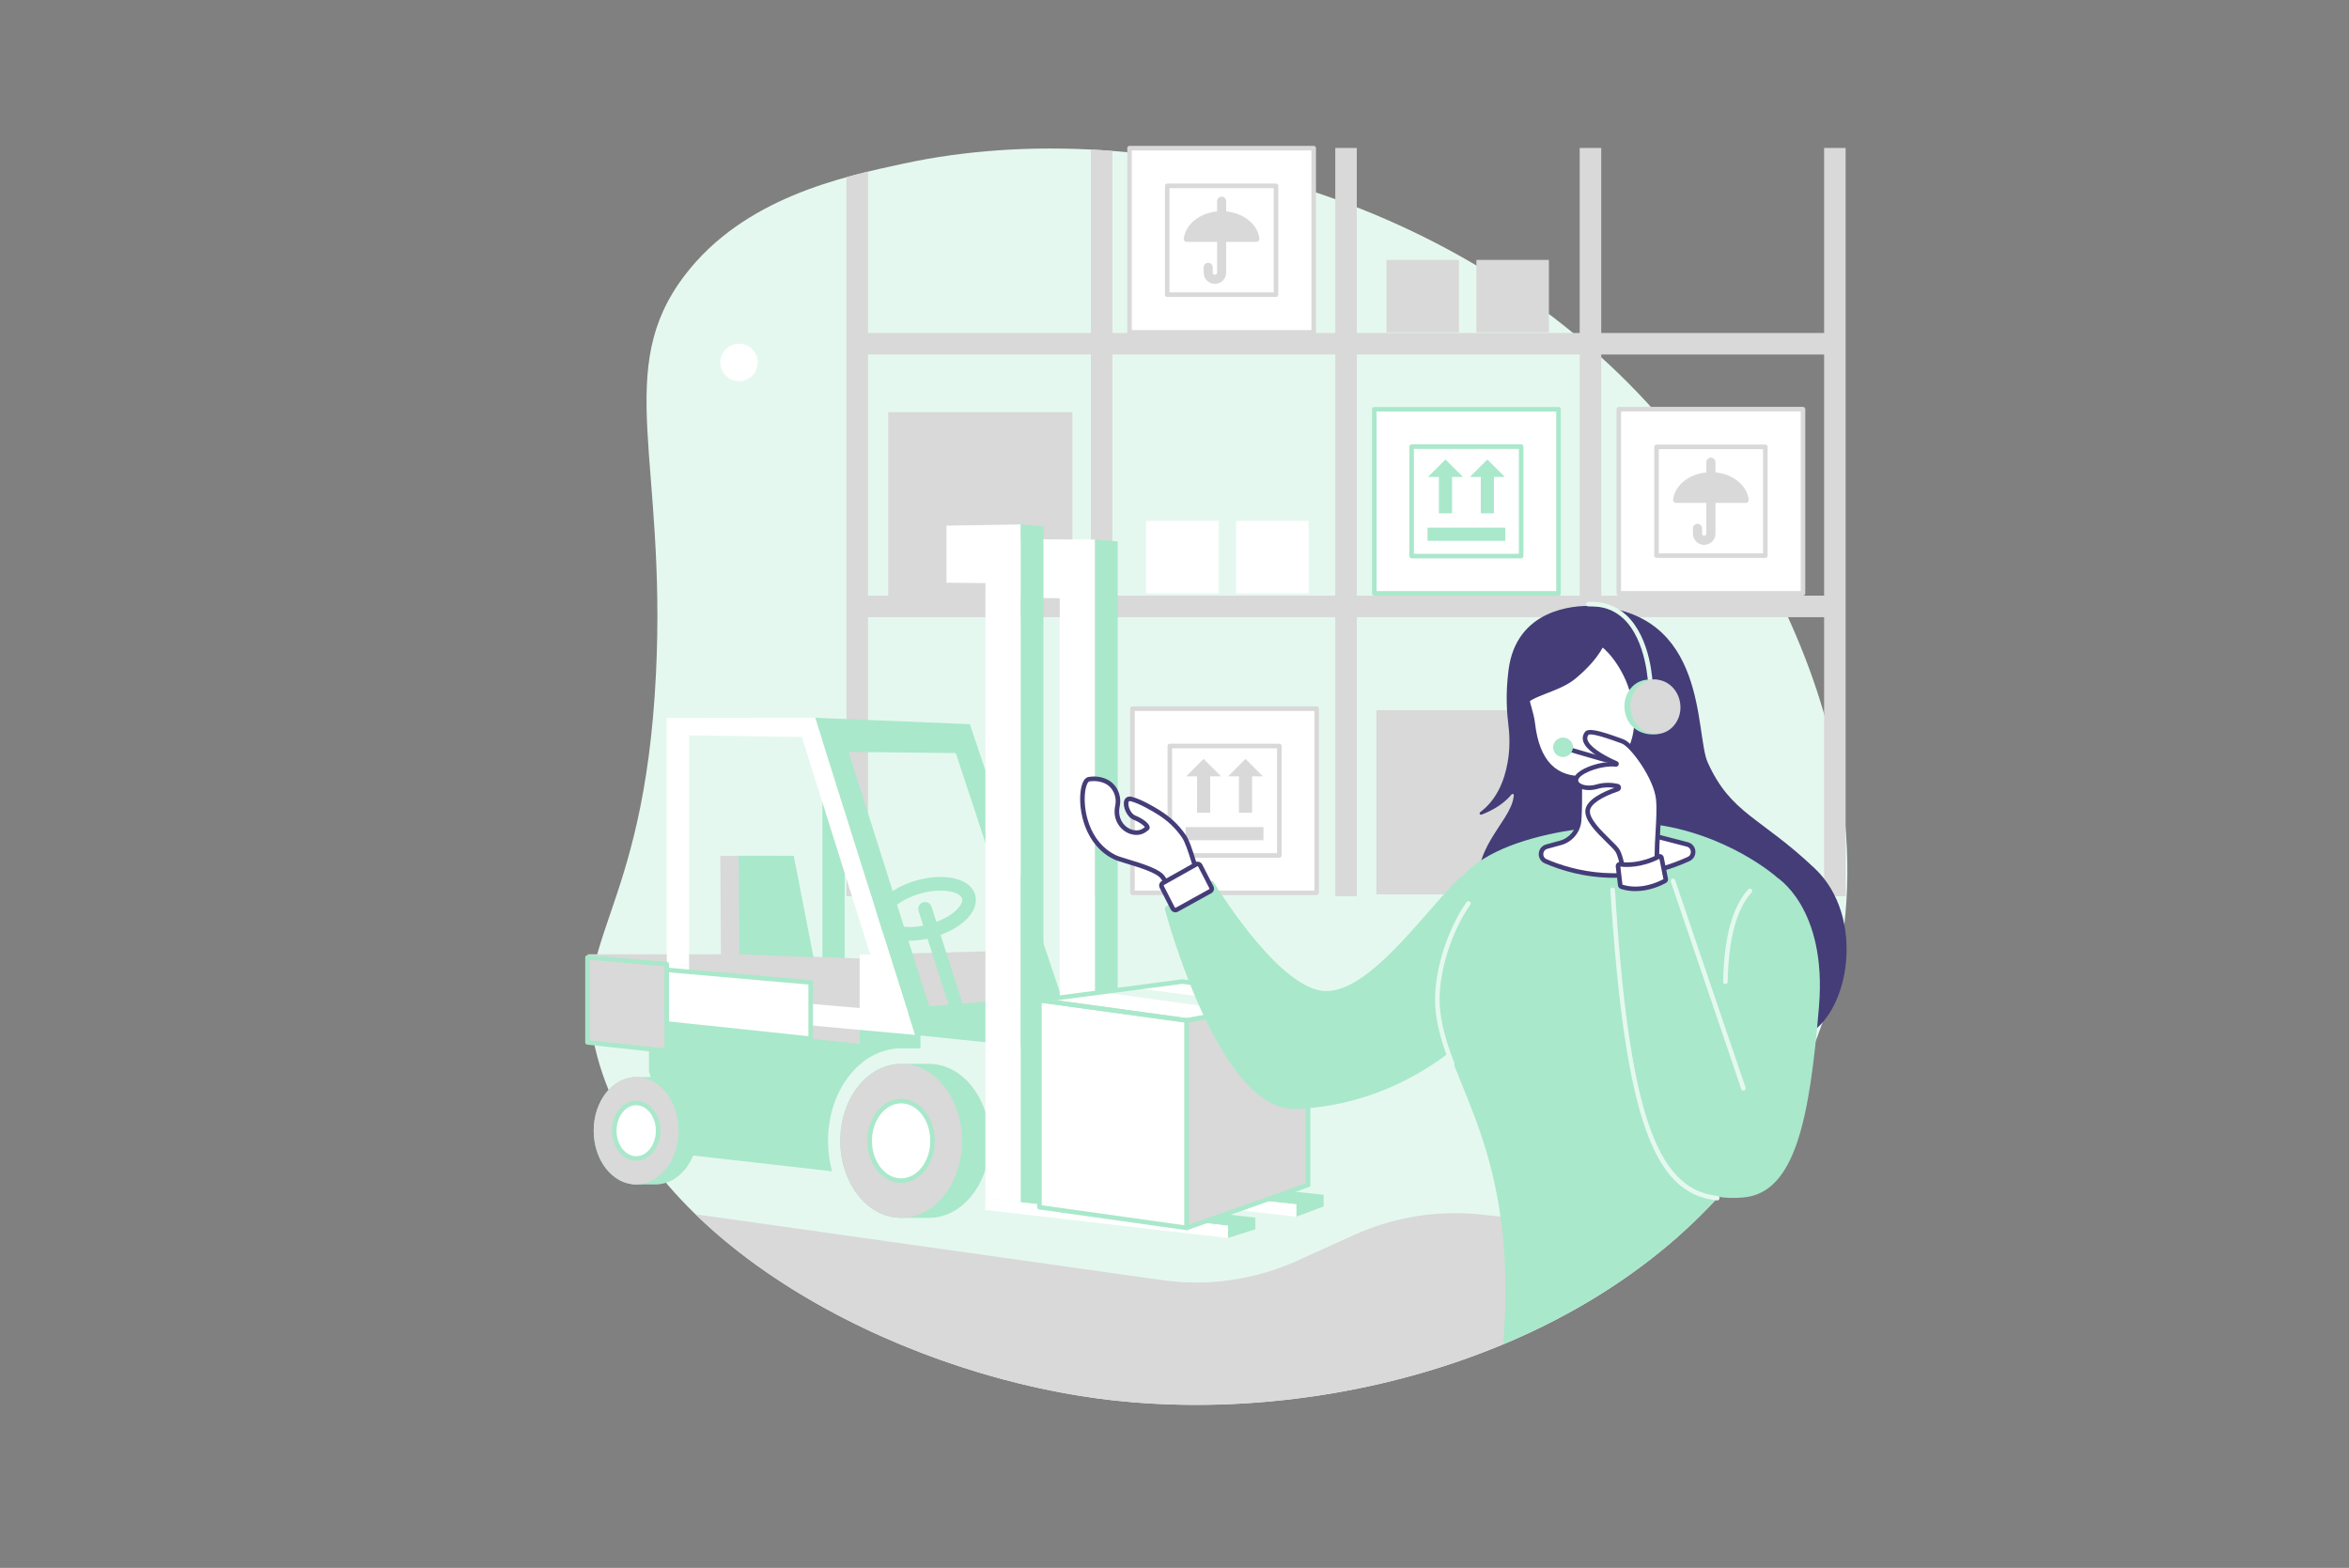 <svg xmlns="http://www.w3.org/2000/svg" xmlns:xlink="http://www.w3.org/1999/xlink" width="749" zoomAndPan="magnify" viewBox="0 0 561.75 375" height="500" preserveAspectRatio="xMidYMid meet" version="1.0"><rect x="0" y="0" width="561.75" height="375" fill="#808080" stroke="none"/><defs><clipPath id="e1f1afea65"><path d="M 282.078 205.84 L 356.453 205.84 L 356.453 253.988 L 282.078 253.988 Z M 282.078 205.84 " clip-rule="nonzero"/></clipPath><clipPath id="50c9edae49"><path d="M 205.027 180 L 229 180 L 229 199 L 205.027 199 Z M 205.027 180 " clip-rule="nonzero"/></clipPath><clipPath id="f1a1ffc160"><path d="M 278.758 225.23 L 315.996 225.23 L 315.996 262.449 L 278.758 262.449 Z M 278.758 225.23 " clip-rule="nonzero"/></clipPath></defs><path fill="#d8ab51" d="M 354.379 200.434 L 302.172 115.18 C 300.945 113.18 298.328 112.551 296.328 113.777 L 244.48 145.531 C 242.48 146.758 241.852 149.371 243.078 151.375 L 295.285 236.629 C 296.512 238.629 299.125 239.258 301.129 238.031 L 352.973 206.277 C 354.977 205.051 355.605 202.434 354.379 200.434 " fill-opacity="1" fill-rule="nonzero"/><g clip-path="url(#e1f1afea65)"><path fill="#1e1b1c" d="M 356.453 206.785 L 327.559 227.203 L 283.934 253.926 L 282.145 251.004 L 355.879 205.844 L 356.453 206.785 " fill-opacity="1" fill-rule="nonzero"/></g><path fill="#f9e332" d="M 354.379 200.434 L 334.91 168.645 L 354.379 200.434 " fill-opacity="1" fill-rule="nonzero"/><path fill="#d39810" d="M 298.914 238.656 C 297.484 238.656 296.086 237.938 295.285 236.629 L 292.363 231.859 C 312.125 208.98 325.793 186.59 334.91 168.645 L 354.379 200.434 C 354.805 201.125 355.004 201.891 355.004 202.645 C 355.004 204.078 354.285 205.477 352.977 206.277 L 301.129 238.031 C 300.438 238.457 299.668 238.656 298.914 238.656 " fill-opacity="1" fill-rule="nonzero"/><path fill="#1e1b1c" d="M 294.398 245.699 L 254.188 180.035 C 252.875 177.895 250.809 176.391 248.363 175.801 C 245.918 175.215 243.395 175.613 241.25 176.926 L 215.207 192.875 L 213.266 189.707 L 239.309 173.758 C 242.301 171.926 245.824 171.367 249.234 172.188 C 252.641 173.008 255.527 175.105 257.359 178.098 L 297.57 243.758 L 294.398 245.699 " fill-opacity="1" fill-rule="nonzero"/><g clip-path="url(#50c9edae49)"><path fill="#f9e332" d="M 227.438 188.656 L 211.832 198.215 C 210.344 199.125 208.398 198.656 207.484 197.168 L 205.934 194.637 C 205.023 193.148 205.492 191.203 206.977 190.289 L 222.586 180.73 C 224.074 179.82 226.02 180.289 226.93 181.777 L 228.48 184.312 C 229.395 185.797 228.926 187.742 227.438 188.656 " fill-opacity="1" fill-rule="nonzero"/></g><g clip-path="url(#f1a1ffc160)"><path fill="#1e1b1c" d="M 281.551 253.57 C 286.91 262.32 298.348 265.07 307.102 259.711 C 315.852 254.352 318.602 242.91 313.242 234.16 C 307.883 225.406 296.441 222.656 287.691 228.016 C 278.941 233.375 276.191 244.816 281.551 253.57 " fill-opacity="1" fill-rule="nonzero"/></g><path fill="#5f5f5f" d="M 287.254 250.074 C 290.684 255.676 298.004 257.434 303.605 254.004 C 309.207 250.574 310.965 243.254 307.535 237.652 C 304.105 232.051 296.785 230.293 291.184 233.723 C 285.586 237.152 283.824 244.473 287.254 250.074 " fill-opacity="1" fill-rule="nonzero"/><path fill="#ffffff" d="M 291.43 247.52 C 293.445 250.812 297.754 251.848 301.051 249.832 C 304.348 247.812 305.383 243.504 303.363 240.207 C 301.344 236.91 297.035 235.875 293.742 237.895 C 290.445 239.914 289.41 244.223 291.43 247.52 " fill-opacity="1" fill-rule="nonzero"/><path fill="#5f5f5f" d="M 294.027 245.926 C 295.164 247.789 297.598 248.375 299.461 247.234 C 301.32 246.094 301.906 243.66 300.766 241.801 C 299.625 239.938 297.191 239.352 295.332 240.492 C 293.469 241.633 292.887 244.066 294.027 245.926 " fill-opacity="1" fill-rule="nonzero"/><path fill="#1e1b1c" d="M 293.43 236.488 L 293.406 235.547 L 292.578 235.098 L 291.777 235.59 L 291.801 236.531 L 292.629 236.977 L 293.43 236.488 " fill-opacity="1" fill-rule="nonzero"/><path fill="#1e1b1c" d="M 289.184 246.691 L 289.16 245.754 L 288.336 245.305 L 287.531 245.797 L 287.559 246.734 L 288.383 247.184 L 289.184 246.691 " fill-opacity="1" fill-rule="nonzero"/><path fill="#1e1b1c" d="M 297.621 253.883 L 297.598 252.945 L 296.773 252.496 L 295.969 252.984 L 295.996 253.926 L 296.82 254.375 L 297.621 253.883 " fill-opacity="1" fill-rule="nonzero"/><path fill="#1e1b1c" d="M 307.004 248.137 L 306.98 247.195 L 306.156 246.75 L 305.352 247.238 L 305.379 248.18 L 306.203 248.629 L 307.004 248.137 " fill-opacity="1" fill-rule="nonzero"/><path fill="#1e1b1c" d="M 304.449 237.344 L 304.426 236.402 L 303.598 235.957 L 302.797 236.445 L 302.82 237.387 L 303.648 237.836 L 304.449 237.344 " fill-opacity="1" fill-rule="nonzero"/><path fill="#f9e332" d="M 210.031 198.852 C 209.121 198.852 208.238 198.395 207.727 197.566 L 207.473 197.148 L 207.484 197.168 C 208.082 198.145 209.121 198.68 210.184 198.68 C 210.746 198.68 211.316 198.527 211.832 198.215 L 227.34 188.715 L 211.434 198.457 C 210.996 198.727 210.512 198.852 210.031 198.852 M 227.438 188.656 C 228.816 187.809 229.32 186.074 228.656 184.641 L 228.676 184.629 L 228.723 184.707 C 229.5 185.977 229.102 187.637 227.832 188.414 L 227.438 188.656 " fill-opacity="1" fill-rule="nonzero"/><path fill="#1d1805" d="M 228.656 184.641 C 228.609 184.531 228.551 184.426 228.488 184.324 L 228.676 184.629 L 228.656 184.641 " fill-opacity="1" fill-rule="nonzero"/><path fill="#f3ca0a" d="M 210.184 198.68 C 209.121 198.68 208.082 198.145 207.484 197.168 L 207.473 197.148 C 218.27 191.82 224.477 187.148 228.031 183.578 L 228.488 184.324 C 228.551 184.426 228.609 184.531 228.656 184.641 C 229.32 186.074 228.816 187.809 227.438 188.656 L 227.34 188.715 L 211.832 198.215 C 211.316 198.527 210.746 198.68 210.184 198.68 " fill-opacity="1" fill-rule="nonzero"/><path fill="#ffffff" d="M 266.395 132.109 L 266.379 132.078 L 272.941 128.066 L 272.957 128.09 L 266.395 132.109 " fill-opacity="1" fill-rule="nonzero"/><path fill="#ebd190" d="M 276.117 148.008 L 266.395 132.109 L 272.957 128.09 L 282.68 143.996 L 276.117 148.008 " fill-opacity="1" fill-rule="nonzero"/><path fill="#e5f8ef" d="M 163.797 65.793 C 177.914 47.324 201.281 42.305 216.219 39.098 C 275.094 26.449 354.477 47.145 400.934 104.465 C 411.801 117.879 464.566 187.219 430.473 257.613 C 400.332 319.84 321.93 342.379 262.672 334.5 C 213.578 327.973 154.992 297.527 142.852 252.77 C 135.223 224.625 153.98 220.402 156.875 161.121 C 159.383 109.816 146.535 88.387 163.797 65.793 " fill-opacity="1" fill-rule="nonzero"/><path fill="#d9d9d9" d="M 262.672 334.5 C 307.777 340.496 363.977 328.863 401.543 295.52 L 354.18 290.48 C 343.781 289.375 333.277 291.07 323.758 295.395 L 310.305 301.5 C 300.16 306.102 288.918 307.723 277.887 306.164 L 166.305 290.41 C 190.859 314.293 228.996 330.023 262.672 334.5 " fill-opacity="1" fill-rule="nonzero"/><path fill="#d9d9d9" d="M 207.574 41.043 C 205.902 41.449 204.18 41.891 202.426 42.379 L 202.426 214.363 L 207.574 214.363 L 207.574 41.043 " fill-opacity="1" fill-rule="nonzero"/><path fill="#d9d9d9" d="M 204.086 147.613 L 204.086 142.465 L 440.598 142.465 L 440.598 147.613 L 204.086 147.613 " fill-opacity="1" fill-rule="nonzero"/><path fill="#d9d9d9" d="M 204.086 84.789 L 204.086 79.641 L 440.598 79.641 L 440.598 84.789 L 204.086 84.789 " fill-opacity="1" fill-rule="nonzero"/><path fill="#d9d9d9" d="M 266.023 36.105 C 264.305 35.973 262.586 35.859 260.875 35.773 L 260.875 214.359 L 266.023 214.359 L 266.023 36.105 " fill-opacity="1" fill-rule="nonzero"/><path fill="#d9d9d9" d="M 324.473 214.359 L 319.324 214.359 L 319.324 35.391 L 324.473 35.391 L 324.473 214.359 " fill-opacity="1" fill-rule="nonzero"/><path fill="#d9d9d9" d="M 382.926 214.359 L 377.773 214.359 L 377.773 35.391 L 382.926 35.391 L 382.926 214.359 " fill-opacity="1" fill-rule="nonzero"/><path fill="#d9d9d9" d="M 441.371 214.359 L 436.227 214.359 L 436.227 35.391 L 441.371 35.391 L 441.371 214.359 " fill-opacity="1" fill-rule="nonzero"/><path fill="#ffffff" d="M 312.945 141.926 L 295.609 141.926 L 295.609 124.59 L 312.945 124.59 L 312.945 141.926 " fill-opacity="1" fill-rule="nonzero"/><path fill="#ffffff" d="M 291.438 141.926 L 274.102 141.926 L 274.102 124.59 L 291.438 124.59 L 291.438 141.926 " fill-opacity="1" fill-rule="nonzero"/><path fill="#d9d9d9" d="M 370.41 79.504 L 353.074 79.504 L 353.074 62.164 L 370.41 62.164 L 370.41 79.504 " fill-opacity="1" fill-rule="nonzero"/><path fill="#d9d9d9" d="M 348.902 79.504 L 331.562 79.504 L 331.562 62.164 L 348.902 62.164 L 348.902 79.504 " fill-opacity="1" fill-rule="nonzero"/><path fill="#ffffff" d="M 314.875 213.539 L 270.824 213.539 L 270.824 169.492 L 314.875 169.492 L 314.875 213.539 " fill-opacity="1" fill-rule="nonzero"/><path fill="#d9d9d9" d="M 271.367 212.996 L 314.328 212.996 L 314.328 170.035 L 271.367 170.035 Z M 314.875 214.086 L 270.824 214.086 C 270.523 214.086 270.277 213.84 270.277 213.539 L 270.277 169.492 C 270.277 169.188 270.523 168.945 270.824 168.945 L 314.875 168.945 C 315.172 168.945 315.418 169.188 315.418 169.492 L 315.418 213.539 C 315.418 213.84 315.172 214.086 314.875 214.086 " fill-opacity="1" fill-rule="nonzero"/><path fill="#d9d9d9" d="M 280.297 204.062 L 305.398 204.062 L 305.398 178.965 L 280.297 178.965 Z M 305.941 205.152 L 279.754 205.152 C 279.453 205.152 279.211 204.91 279.211 204.609 L 279.211 178.422 C 279.211 178.121 279.453 177.875 279.754 177.875 L 305.941 177.875 C 306.242 177.875 306.488 178.121 306.488 178.422 L 306.488 204.609 C 306.488 204.91 306.242 205.152 305.941 205.152 " fill-opacity="1" fill-rule="nonzero"/><path fill="#d9d9d9" d="M 302.152 200.961 L 283.543 200.961 L 283.543 197.816 L 302.152 197.816 L 302.152 200.961 " fill-opacity="1" fill-rule="nonzero"/><path fill="#d9d9d9" d="M 286.266 194.387 L 286.266 183.598 L 289.41 183.598 L 289.41 194.387 L 286.266 194.387 " fill-opacity="1" fill-rule="nonzero"/><path fill="#d9d9d9" d="M 283.672 185.684 L 287.84 181.512 L 292.008 185.684 Z M 283.672 185.684 " fill-opacity="1" fill-rule="nonzero"/><path fill="#d9d9d9" d="M 296.285 194.387 L 296.285 183.598 L 299.43 183.598 L 299.43 194.387 L 296.285 194.387 " fill-opacity="1" fill-rule="nonzero"/><path fill="#d9d9d9" d="M 293.688 185.684 L 297.855 181.512 L 302.023 185.684 Z M 293.688 185.684 " fill-opacity="1" fill-rule="nonzero"/><path fill="#d9d9d9" d="M 256.457 142.617 L 212.406 142.617 L 212.406 98.566 L 256.457 98.566 L 256.457 142.617 " fill-opacity="1" fill-rule="nonzero"/><path fill="#d9d9d9" d="M 373.188 213.902 L 329.137 213.902 L 329.137 169.855 L 373.188 169.855 L 373.188 213.902 " fill-opacity="1" fill-rule="nonzero"/><path fill="#ffffff" d="M 372.711 141.926 L 328.66 141.926 L 328.66 97.879 L 372.711 97.879 L 372.711 141.926 " fill-opacity="1" fill-rule="nonzero"/><path fill="#a9e8cb" d="M 329.203 141.383 L 372.164 141.383 L 372.164 98.426 L 329.203 98.426 Z M 372.711 142.473 L 328.66 142.473 C 328.359 142.473 328.113 142.23 328.113 141.93 L 328.113 97.879 C 328.113 97.578 328.359 97.336 328.66 97.336 L 372.711 97.336 C 373.012 97.336 373.254 97.578 373.254 97.879 L 373.254 141.93 C 373.254 142.23 373.012 142.473 372.711 142.473 " fill-opacity="1" fill-rule="nonzero"/><path fill="#a9e8cb" d="M 338.133 132.453 L 363.234 132.453 L 363.234 107.355 L 338.133 107.355 Z M 363.781 133.543 L 337.59 133.543 C 337.289 133.543 337.047 133.297 337.047 133 L 337.047 106.812 C 337.047 106.508 337.289 106.266 337.59 106.266 L 363.781 106.266 C 364.078 106.266 364.32 106.508 364.32 106.812 L 364.32 133 C 364.32 133.297 364.078 133.543 363.781 133.543 " fill-opacity="1" fill-rule="nonzero"/><path fill="#a9e8cb" d="M 359.992 129.348 L 341.383 129.348 L 341.383 126.203 L 359.992 126.203 L 359.992 129.348 " fill-opacity="1" fill-rule="nonzero"/><path fill="#a9e8cb" d="M 344.105 122.777 L 344.105 111.984 L 347.25 111.984 L 347.25 122.777 L 344.105 122.777 " fill-opacity="1" fill-rule="nonzero"/><path fill="#a9e8cb" d="M 341.512 114.07 L 345.68 109.902 L 349.848 114.07 L 341.512 114.07 " fill-opacity="1" fill-rule="nonzero"/><path fill="#a9e8cb" d="M 354.121 122.777 L 354.121 111.984 L 357.266 111.984 L 357.266 122.777 L 354.121 122.777 " fill-opacity="1" fill-rule="nonzero"/><path fill="#a9e8cb" d="M 351.527 114.07 L 355.695 109.902 L 359.863 114.07 L 351.527 114.07 " fill-opacity="1" fill-rule="nonzero"/><path fill="#ffffff" d="M 431.176 141.91 L 387.125 141.91 L 387.125 97.863 L 431.176 97.863 L 431.176 141.91 " fill-opacity="1" fill-rule="nonzero"/><path fill="#d9d9d9" d="M 387.672 141.367 L 430.633 141.367 L 430.633 98.406 L 387.672 98.406 Z M 431.176 142.457 L 387.125 142.457 C 386.828 142.457 386.586 142.215 386.586 141.91 L 386.586 97.863 C 386.586 97.562 386.828 97.316 387.125 97.316 L 431.176 97.316 C 431.477 97.316 431.723 97.562 431.723 97.863 L 431.723 141.91 C 431.723 142.215 431.477 142.457 431.176 142.457 " fill-opacity="1" fill-rule="nonzero"/><path fill="#d9d9d9" d="M 396.691 132.352 L 421.617 132.352 L 421.617 107.422 L 396.691 107.422 Z M 422.16 133.441 L 396.145 133.441 C 395.844 133.441 395.602 133.195 395.602 132.895 L 395.602 106.879 C 395.602 106.578 395.844 106.332 396.145 106.332 L 422.16 106.332 C 422.461 106.332 422.707 106.578 422.707 106.879 L 422.707 132.895 C 422.707 133.195 422.461 133.441 422.16 133.441 " fill-opacity="1" fill-rule="nonzero"/><path fill="#d9d9d9" d="M 417.5 120.277 C 417.922 120.277 418.25 119.906 418.195 119.484 C 417.75 115.809 413.871 112.938 409.152 112.938 C 404.434 112.938 400.559 115.809 400.109 119.484 C 400.059 119.906 400.383 120.277 400.809 120.277 L 417.5 120.277 " fill-opacity="1" fill-rule="nonzero"/><path fill="#d9d9d9" d="M 407.551 130.316 C 406.066 130.316 404.855 129.109 404.855 127.625 L 404.855 126.367 C 404.855 125.77 405.348 125.277 405.945 125.277 C 406.547 125.277 407.035 125.77 407.035 126.367 L 407.035 127.625 C 407.035 127.906 407.266 128.141 407.551 128.141 C 407.832 128.141 408.062 127.906 408.062 127.625 L 408.062 110.547 C 408.062 109.945 408.551 109.457 409.152 109.457 C 409.754 109.457 410.242 109.945 410.242 110.547 L 410.242 127.625 C 410.242 129.109 409.035 130.316 407.551 130.316 " fill-opacity="1" fill-rule="nonzero"/><path fill="#ffffff" d="M 314.168 79.488 L 270.117 79.488 L 270.117 35.438 L 314.168 35.438 L 314.168 79.488 " fill-opacity="1" fill-rule="nonzero"/><path fill="#d9d9d9" d="M 270.66 78.941 L 313.625 78.941 L 313.625 35.98 L 270.66 35.98 Z M 314.168 80.031 L 270.117 80.031 C 269.816 80.031 269.574 79.785 269.574 79.488 L 269.574 35.438 C 269.574 35.137 269.816 34.891 270.117 34.891 L 314.168 34.891 C 314.469 34.891 314.711 35.137 314.711 35.438 L 314.711 79.488 C 314.711 79.785 314.469 80.031 314.168 80.031 " fill-opacity="1" fill-rule="nonzero"/><path fill="#d9d9d9" d="M 279.68 69.926 L 304.605 69.926 L 304.605 44.996 L 279.68 44.996 Z M 305.148 71.016 L 279.133 71.016 C 278.832 71.016 278.59 70.77 278.59 70.469 L 278.59 44.453 C 278.59 44.152 278.832 43.91 279.133 43.91 L 305.148 43.91 C 305.453 43.91 305.695 44.152 305.695 44.453 L 305.695 70.469 C 305.695 70.77 305.453 71.016 305.148 71.016 " fill-opacity="1" fill-rule="nonzero"/><path fill="#d9d9d9" d="M 300.488 57.852 C 300.91 57.852 301.234 57.48 301.184 57.062 C 300.738 53.387 296.859 50.512 292.145 50.512 C 287.426 50.512 283.547 53.387 283.098 57.062 C 283.047 57.48 283.375 57.852 283.797 57.852 L 300.488 57.852 " fill-opacity="1" fill-rule="nonzero"/><path fill="#d9d9d9" d="M 290.539 67.891 C 289.055 67.891 287.848 66.684 287.848 65.199 L 287.848 63.945 C 287.848 63.344 288.332 62.855 288.934 62.855 C 289.535 62.855 290.023 63.344 290.023 63.945 L 290.023 65.199 C 290.023 65.484 290.254 65.715 290.539 65.715 C 290.82 65.715 291.055 65.484 291.055 65.199 L 291.055 48.125 C 291.055 47.52 291.539 47.035 292.145 47.035 C 292.746 47.035 293.23 47.52 293.23 48.125 L 293.23 65.199 C 293.23 66.684 292.023 67.891 290.539 67.891 " fill-opacity="1" fill-rule="nonzero"/><path fill="#a9e8cb" d="M 224.953 213.012 C 223.465 213.012 221.824 213.242 220.207 213.684 C 217.699 214.375 215.41 215.543 213.922 216.891 C 212.742 217.957 212.16 219.047 212.367 219.801 C 212.781 221.305 216.832 222.535 222.234 221.047 C 224.738 220.355 227.031 219.188 228.52 217.84 C 229.699 216.773 230.277 215.684 230.07 214.93 C 229.863 214.172 228.809 213.535 227.246 213.219 C 226.547 213.082 225.773 213.012 224.953 213.012 Z M 217.473 225 C 213.211 225 209.98 223.434 209.219 220.668 C 208.66 218.641 209.551 216.438 211.727 214.469 C 213.609 212.766 216.312 211.371 219.34 210.535 C 222.363 209.703 225.402 209.52 227.891 210.02 C 230.77 210.598 232.66 212.031 233.219 214.062 C 233.777 216.09 232.887 218.293 230.711 220.262 C 228.828 221.965 226.129 223.363 223.102 224.195 C 221.121 224.742 219.211 225 217.473 225 " fill-opacity="1" fill-rule="nonzero"/><path fill="#a9e8cb" d="M 202 179.824 L 228.98 180.121 L 249.547 245.523 L 202 240.73 Z M 232.156 175.52 L 196.668 175.656 L 196.668 245.262 L 256.031 251.367 L 232.156 175.52 " fill-opacity="1" fill-rule="nonzero"/><path fill="#d9d9d9" d="M 140.496 228.234 L 178.914 228.234 L 226.352 230.023 L 228.285 244.777 L 209.117 244.777 L 207.98 250.617 L 156.598 246.773 L 140.496 228.234 " fill-opacity="1" fill-rule="nonzero"/><path fill="#ffffff" d="M 205.578 247.785 L 205.578 228.336 L 214.367 228.336 L 220.129 250.113 L 205.578 247.785 " fill-opacity="1" fill-rule="nonzero"/><path fill="#d9d9d9" d="M 214.367 228.121 L 247.504 227.203 L 254.492 241.938 L 219.828 243.797 L 214.367 228.121 " fill-opacity="1" fill-rule="nonzero"/><path fill="#a9e8cb" d="M 198.016 272.863 C 198.016 260.645 205.844 250.742 215.496 250.742 C 217.102 250.742 220.129 250.758 220.129 250.758 L 220.129 242.727 L 205.43 241.633 L 205.605 249.672 L 155.191 244.352 L 155.199 256.355 L 162.195 275.965 L 198.992 280.148 C 198.363 277.867 198.016 275.418 198.016 272.863 " fill-opacity="1" fill-rule="nonzero"/><path fill="#a9e8cb" d="M 222.137 254.441 C 220.996 254.441 216.641 254.441 215.496 254.441 C 207.457 254.441 200.938 262.688 200.938 272.863 C 200.938 283.039 207.457 291.289 215.496 291.289 C 216.641 291.289 220.996 291.289 222.137 291.289 C 230.18 291.289 236.695 283.039 236.695 272.863 C 236.695 262.688 230.18 254.441 222.137 254.441 " fill-opacity="1" fill-rule="nonzero"/><path fill="#d9d9d9" d="M 230.055 272.863 C 230.055 283.039 223.539 291.289 215.496 291.289 C 207.457 291.289 200.938 283.039 200.938 272.863 C 200.938 262.688 207.457 254.441 215.496 254.441 C 223.539 254.441 230.055 262.688 230.055 272.863 " fill-opacity="1" fill-rule="nonzero"/><path fill="#ffffff" d="M 223.016 272.863 C 223.016 278.117 219.648 282.379 215.496 282.379 C 211.344 282.379 207.98 278.117 207.98 272.863 C 207.98 267.609 211.344 263.348 215.496 263.348 C 219.648 263.348 223.016 267.609 223.016 272.863 " fill-opacity="1" fill-rule="nonzero"/><path fill="#a9e8cb" d="M 215.496 263.895 C 211.652 263.895 208.523 267.918 208.523 272.863 C 208.523 277.809 211.652 281.832 215.496 281.832 C 219.344 281.832 222.473 277.809 222.473 272.863 C 222.473 267.918 219.344 263.895 215.496 263.895 Z M 215.496 282.922 C 211.051 282.922 207.434 278.41 207.434 272.863 C 207.434 267.32 211.051 262.805 215.496 262.805 C 219.945 262.805 223.559 267.32 223.559 272.863 C 223.559 278.41 219.945 282.922 215.496 282.922 " fill-opacity="1" fill-rule="nonzero"/><path fill="#a9e8cb" d="M 156.77 257.59 C 155.973 257.59 152.938 257.59 152.141 257.59 C 146.531 257.59 141.984 263.34 141.984 270.438 C 141.984 277.535 146.531 283.289 152.141 283.289 C 152.938 283.289 155.973 283.289 156.77 283.289 C 162.379 283.289 166.926 277.535 166.926 270.438 C 166.926 263.34 162.379 257.59 156.77 257.59 " fill-opacity="1" fill-rule="nonzero"/><path fill="#d9d9d9" d="M 162.297 270.438 C 162.297 277.535 157.746 283.289 152.141 283.289 C 146.531 283.289 141.984 277.535 141.984 270.438 C 141.984 263.34 146.531 257.59 152.141 257.59 C 157.746 257.59 162.297 263.34 162.297 270.438 " fill-opacity="1" fill-rule="nonzero"/><path fill="#ffffff" d="M 157.383 270.438 C 157.383 274.105 155.035 277.074 152.141 277.074 C 149.242 277.074 146.895 274.105 146.895 270.438 C 146.895 266.773 149.242 263.801 152.141 263.801 C 155.035 263.801 157.383 266.773 157.383 270.438 " fill-opacity="1" fill-rule="nonzero"/><path fill="#a9e8cb" d="M 152.141 264.348 C 149.551 264.348 147.441 267.078 147.441 270.438 C 147.441 273.797 149.551 276.531 152.141 276.531 C 154.73 276.531 156.84 273.797 156.84 270.438 C 156.84 267.078 154.73 264.348 152.141 264.348 Z M 152.141 277.621 C 148.949 277.621 146.352 274.398 146.352 270.438 C 146.352 266.48 148.949 263.258 152.141 263.258 C 155.332 263.258 157.93 266.48 157.93 270.438 C 157.93 274.398 155.332 277.621 152.141 277.621 " fill-opacity="1" fill-rule="nonzero"/><path fill="#a9e8cb" d="M 202.148 177.352 L 227.816 177.832 L 247.891 238.59 L 222.219 240.691 Z M 231.941 173.207 L 194.941 171.676 L 218.816 247.523 L 255.934 244.672 L 231.941 173.207 " fill-opacity="1" fill-rule="nonzero"/><path fill="#a9e8cb" d="M 249.531 285.535 L 244.113 287.555 L 293.656 293.148 L 293.676 296.094 L 300.207 294.012 L 300.207 291.219 L 249.531 285.535 " fill-opacity="1" fill-rule="nonzero"/><path fill="#ffffff" d="M 261.879 283.289 L 253.43 283.289 L 253.43 143.078 L 244.113 142.98 L 244.113 128.969 L 261.879 129.051 L 261.879 283.289 " fill-opacity="1" fill-rule="nonzero"/><path fill="#a9e8cb" d="M 267.293 282.887 L 267.293 129.496 L 261.879 129.051 L 261.879 283.289 L 267.293 282.887 " fill-opacity="1" fill-rule="nonzero"/><path fill="#ffffff" d="M 244.113 287.555 L 235.664 286.602 L 235.664 139.469 L 226.352 139.367 L 226.352 125.715 L 244.113 125.438 L 244.113 287.555 " fill-opacity="1" fill-rule="nonzero"/><path fill="#a9e8cb" d="M 249.531 286.602 L 249.531 125.887 L 244.113 125.438 L 244.113 287.555 L 249.531 286.602 " fill-opacity="1" fill-rule="nonzero"/><path fill="#ffffff" d="M 164.785 175.883 L 191.766 176.277 L 212.332 241.68 L 164.785 237.598 Z M 194.941 171.676 L 159.453 171.719 L 159.453 242.129 L 218.816 247.523 L 194.941 171.676 " fill-opacity="1" fill-rule="nonzero"/><path fill="#d9d9d9" d="M 159.453 251.367 L 140.496 249.316 L 140.496 228.98 L 159.453 230.602 L 159.453 251.367 " fill-opacity="1" fill-rule="nonzero"/><path fill="#a9e8cb" d="M 141.039 248.828 L 158.91 250.758 L 158.91 231.102 L 141.039 229.574 Z M 159.453 251.91 C 159.434 251.91 159.414 251.91 159.395 251.906 L 140.438 249.855 C 140.16 249.828 139.953 249.594 139.953 249.316 L 139.953 228.98 C 139.953 228.832 140.016 228.684 140.129 228.582 C 140.242 228.48 140.391 228.426 140.543 228.441 L 159.5 230.059 C 159.781 230.082 159.996 230.316 159.996 230.602 L 159.996 251.367 C 159.996 251.52 159.934 251.668 159.816 251.773 C 159.715 251.859 159.586 251.91 159.453 251.91 " fill-opacity="1" fill-rule="nonzero"/><path fill="#ffffff" d="M 193.867 248.434 L 193.867 234.977 L 159.453 231.965 L 159.453 244.801 L 193.867 248.434 " fill-opacity="1" fill-rule="nonzero"/><path fill="#a9e8cb" d="M 159.996 244.309 L 193.32 247.828 L 193.32 235.477 L 159.996 232.559 Z M 193.867 248.977 C 193.848 248.977 193.828 248.977 193.809 248.973 L 159.395 245.34 C 159.117 245.312 158.91 245.078 158.91 244.801 L 158.91 231.965 C 158.91 231.812 158.973 231.668 159.086 231.566 C 159.199 231.461 159.348 231.41 159.5 231.422 L 193.914 234.438 C 194.195 234.461 194.41 234.695 194.41 234.977 L 194.41 248.434 C 194.41 248.586 194.344 248.734 194.23 248.836 C 194.129 248.93 194 248.977 193.867 248.977 " fill-opacity="1" fill-rule="nonzero"/><path fill="#ffffff" d="M 235.617 289.387 L 293.676 296.094 L 293.676 293.148 L 235.664 286.602 L 235.617 289.387 " fill-opacity="1" fill-rule="nonzero"/><path fill="#a9e8cb" d="M 267.277 280.438 L 261.863 282.809 L 309.984 288.047 L 310.008 290.992 L 316.539 288.555 L 316.539 285.762 L 267.277 280.438 " fill-opacity="1" fill-rule="nonzero"/><path fill="#ffffff" d="M 253.363 284.641 L 310.008 290.992 L 310.008 288.047 L 253.414 281.855 L 253.363 284.641 " fill-opacity="1" fill-rule="nonzero"/><path fill="#d9d9d9" d="M 172.254 204.688 L 185.418 204.688 L 190.148 228.98 L 172.391 228.234 L 172.254 204.688 " fill-opacity="1" fill-rule="nonzero"/><path fill="#a9e8cb" d="M 176.66 204.688 L 189.824 204.688 L 194.555 228.98 L 176.797 228.234 L 176.66 204.688 " fill-opacity="1" fill-rule="nonzero"/><path fill="#a9e8cb" d="M 228.539 241.809 C 227.848 241.809 227.207 241.367 226.98 240.672 L 219.664 217.863 C 219.391 217.004 219.863 216.086 220.719 215.809 C 221.582 215.535 222.5 216.008 222.773 216.867 L 230.094 239.676 C 230.367 240.535 229.895 241.453 229.035 241.73 C 228.871 241.781 228.703 241.809 228.539 241.809 " fill-opacity="1" fill-rule="nonzero"/><path fill="#ffffff" d="M 248.703 238.875 L 283.816 244.09 L 312.32 238.625 L 282.715 234.762 L 248.703 238.875 " fill-opacity="1" fill-rule="nonzero"/><path fill="#e5f8ef" d="M 264.547 237.449 L 296.727 241.875 L 304.355 240.535 L 271.852 236.383 L 264.547 237.449 " fill-opacity="1" fill-rule="nonzero"/><path fill="#ffffff" d="M 283.809 293.684 L 283.809 244.047 L 248.574 239.223 L 248.574 288.734 L 283.809 293.684 " fill-opacity="1" fill-rule="nonzero"/><path fill="#a9e8cb" d="M 249.121 288.262 L 283.266 293.059 L 283.266 244.52 L 249.121 239.848 Z M 283.809 294.227 C 283.785 294.227 283.758 294.227 283.734 294.223 L 248.5 289.273 C 248.23 289.238 248.031 289.008 248.031 288.734 L 248.031 239.223 C 248.031 239.066 248.098 238.914 248.219 238.812 C 248.336 238.707 248.492 238.664 248.648 238.684 L 283.883 243.504 C 284.152 243.543 284.355 243.773 284.355 244.047 L 284.355 293.684 C 284.355 293.84 284.285 293.988 284.168 294.094 C 284.066 294.18 283.938 294.227 283.809 294.227 " fill-opacity="1" fill-rule="nonzero"/><path fill="#d9d9d9" d="M 283.809 293.684 L 283.809 244.047 L 312.824 238.691 L 312.824 283.398 L 283.809 293.684 " fill-opacity="1" fill-rule="nonzero"/><path fill="#a9e8cb" d="M 284.355 244.5 L 284.355 292.91 L 312.277 283.012 L 312.277 239.348 Z M 283.809 294.227 C 283.699 294.227 283.59 294.191 283.496 294.129 C 283.352 294.027 283.266 293.859 283.266 293.684 L 283.266 244.047 C 283.266 243.781 283.453 243.559 283.711 243.512 L 312.723 238.156 C 312.883 238.129 313.047 238.168 313.172 238.273 C 313.297 238.379 313.367 238.531 313.367 238.691 L 313.367 283.398 C 313.367 283.629 313.223 283.832 313.004 283.91 L 283.992 294.195 C 283.934 294.219 283.871 294.227 283.809 294.227 " fill-opacity="1" fill-rule="nonzero"/><path fill="#e5f8ef" d="M 302.883 240.895 L 302.883 245.148 L 297.551 246.223 L 297.551 241.656 L 302.883 240.895 " fill-opacity="1" fill-rule="nonzero"/><path fill="#a9e8cb" d="M 252.773 239.254 L 283.805 243.539 L 309.34 238.785 L 282.715 235.312 Z M 283.816 244.633 C 283.793 244.633 283.766 244.633 283.742 244.629 L 248.629 239.781 C 248.355 239.742 248.156 239.512 248.156 239.238 C 248.156 238.969 248.359 238.738 248.629 238.703 L 282.645 234.223 C 282.695 234.215 282.738 234.215 282.789 234.223 L 312.895 238.152 C 313.16 238.188 313.359 238.41 313.367 238.676 C 313.375 238.945 313.184 239.18 312.922 239.227 L 283.914 244.625 C 283.883 244.633 283.848 244.633 283.816 244.633 " fill-opacity="1" fill-rule="nonzero"/><path fill="#443d78" d="M 434.059 207.77 C 420.949 195.316 414.023 194.754 408.406 182.395 C 405.246 175.449 408.688 146.07 380.316 144.945 C 376.656 144.801 362.59 145.566 360.75 160.301 C 360.008 166.234 360.359 170.363 360.754 173.691 C 361.094 176.559 361.043 179.465 360.547 182.309 C 359.816 186.504 358.043 191.215 353.984 194.246 C 353.668 194.48 353.941 194.977 354.309 194.836 C 356.414 194.039 359.383 192.547 361.5 190 C 361.688 189.773 362.055 189.934 362.02 190.223 C 362.004 190.359 361.984 190.496 361.965 190.637 C 361.152 196.863 351.105 203.09 353.914 215.164 C 356.723 227.242 421.137 253.086 431.812 247.746 C 442.488 242.41 446.133 219.238 434.059 207.77 " fill-opacity="1" fill-rule="nonzero"/><path fill="#a9e8cb" d="M 350.785 208.48 C 346.293 212.824 342.605 227.203 344.246 241.875 C 346.262 259.934 363.188 274.695 359.512 321.512 C 385.914 310.457 409.469 292.867 424.773 267.992 L 424.773 209.668 C 424.773 209.668 412.879 199.203 394.797 197.059 C 394.797 197.059 363.133 196.543 350.785 208.48 " fill-opacity="1" fill-rule="nonzero"/><path fill="#a9e8cb" d="M 386.352 212.645 C 386.352 212.645 393.848 214.547 399.316 210.504 L 414.066 254.277 C 414.066 254.277 406.805 212.852 424.648 209.645 C 424.648 209.645 437.008 216.805 434.996 240.82 C 432.781 267.223 429.41 285.324 416.922 286.395 C 404.434 287.465 389.684 282.707 386.352 212.645 " fill-opacity="1" fill-rule="nonzero"/><path fill="#a9e8cb" d="M 278.875 216.797 L 289.406 210.781 C 289.703 210.613 290.078 210.711 290.258 211 C 292.543 214.703 306.562 236.766 316.98 237.039 C 328.352 237.34 342.957 214.793 349.957 209.289 L 359.273 239.32 C 359.273 239.32 341.703 264.023 309.922 265.23 C 292.27 265.902 279.945 222.543 278.578 217.516 C 278.5 217.234 278.625 216.938 278.875 216.797 " fill-opacity="1" fill-rule="nonzero"/><path fill="#e5f8ef" d="M 410.676 287.109 C 410.656 287.109 410.637 287.109 410.617 287.109 C 402.719 286.289 397.469 281.07 393.59 270.184 C 389.551 258.863 386.859 240.648 385.109 212.859 C 385.09 212.559 385.316 212.301 385.617 212.281 C 385.914 212.262 386.18 212.492 386.199 212.789 C 389.504 265.328 395.922 284.492 410.73 286.023 C 411.027 286.055 411.246 286.324 411.215 286.625 C 411.188 286.902 410.949 287.109 410.676 287.109 " fill-opacity="1" fill-rule="nonzero"/><path fill="#e5f8ef" d="M 347.285 254.984 C 347.066 254.984 346.859 254.852 346.773 254.633 C 345.367 250.945 343.855 246.551 343.34 241.934 C 342.348 233.043 346.301 222.035 350.719 215.754 C 350.891 215.504 351.23 215.449 351.477 215.617 C 351.723 215.793 351.781 216.133 351.609 216.379 C 347.309 222.492 343.461 233.191 344.422 241.812 C 344.926 246.309 346.41 250.621 347.793 254.246 C 347.898 254.527 347.758 254.844 347.48 254.949 C 347.414 254.973 347.348 254.984 347.285 254.984 " fill-opacity="1" fill-rule="nonzero"/><path fill="#e5f8ef" d="M 416.926 260.84 C 416.699 260.84 416.484 260.695 416.41 260.469 L 399.559 210.848 C 399.461 210.562 399.613 210.254 399.895 210.156 C 400.18 210.059 400.488 210.211 400.586 210.496 L 417.441 260.117 C 417.535 260.402 417.387 260.715 417.102 260.809 C 417.039 260.828 416.98 260.84 416.926 260.84 " fill-opacity="1" fill-rule="nonzero"/><path fill="#e5f8ef" d="M 412.621 235.375 C 412.617 235.375 412.613 235.375 412.609 235.375 C 412.309 235.371 412.07 235.121 412.074 234.82 C 412.266 224.301 414.289 216.859 418.086 212.711 C 418.289 212.488 418.633 212.473 418.855 212.676 C 419.074 212.883 419.094 213.227 418.887 213.445 C 415.273 217.395 413.352 224.59 413.164 234.844 C 413.16 235.137 412.914 235.375 412.621 235.375 " fill-opacity="1" fill-rule="nonzero"/><path fill="#ffffff" d="M 287.305 211.297 C 285.852 208.137 284.555 202.039 283.074 199.945 C 281.598 197.852 279.863 196.035 277.098 194.301 C 275.68 193.41 272.785 191.707 270.566 191.113 C 268.348 190.52 269.32 194.801 271.309 195.57 C 273.297 196.336 274.832 197.742 274.285 198.117 C 273.906 198.379 272.852 199.52 270.82 199.031 C 268.543 198.484 267.039 196.344 267.094 194 C 267.102 193.598 267.145 193.188 267.23 192.785 C 267.754 190.344 266.605 187.805 264.312 186.816 C 263.227 186.348 261.918 186.117 260.387 186.371 C 257.961 186.773 257.383 200.586 266.633 205.035 C 268.547 205.957 276.434 207.578 278.059 209.816 C 279.68 212.055 280.844 215.215 280.844 215.215 L 287.305 211.297 " fill-opacity="1" fill-rule="nonzero"/><path fill="#443d78" d="M 261.621 186.812 C 261.246 186.812 260.863 186.844 260.477 186.906 C 260.27 186.941 259.766 187.555 259.523 189.242 C 258.914 193.5 260.371 201.418 266.871 204.543 C 267.418 204.809 268.559 205.156 269.879 205.555 C 273.168 206.555 277.262 207.797 278.496 209.496 C 279.727 211.195 280.688 213.367 281.117 214.414 L 286.613 211.078 C 286.047 209.738 285.5 208.004 284.973 206.32 C 284.215 203.895 283.426 201.387 282.633 200.262 C 280.992 197.938 279.25 196.297 276.809 194.762 C 275.625 194.02 272.633 192.227 270.426 191.637 C 269.992 191.523 269.941 191.684 269.891 191.828 C 269.629 192.641 270.355 194.617 271.504 195.062 C 273.105 195.68 274.824 196.871 274.934 197.801 C 274.973 198.113 274.848 198.391 274.594 198.566 C 274.559 198.59 274.512 198.629 274.457 198.676 C 273.941 199.086 272.734 200.051 270.695 199.562 C 268.227 198.969 266.484 196.625 266.551 193.988 C 266.562 193.52 266.609 193.078 266.699 192.672 C 267.18 190.426 266.086 188.172 264.098 187.316 C 263.312 186.98 262.484 186.812 261.621 186.812 Z M 280.562 216.023 L 280.336 215.402 C 280.324 215.375 279.176 212.285 277.613 210.137 C 276.598 208.73 272.363 207.449 269.562 206.598 C 268.145 206.168 267.02 205.824 266.395 205.527 C 259.375 202.148 257.793 193.648 258.445 189.086 C 258.727 187.141 259.383 185.984 260.301 185.832 C 261.785 185.586 263.207 185.75 264.527 186.316 C 266.992 187.375 268.355 190.145 267.762 192.898 C 267.688 193.238 267.648 193.613 267.637 194.016 C 267.586 196.141 268.977 198.031 270.945 198.504 C 272.469 198.867 273.32 198.191 273.777 197.824 C 273.777 197.82 273.781 197.816 273.789 197.812 C 273.523 197.441 272.555 196.637 271.113 196.078 C 269.461 195.441 268.406 192.871 268.855 191.488 C 269.117 190.695 269.824 190.348 270.707 190.586 C 272.977 191.191 275.867 192.887 277.391 193.84 C 279.926 195.434 281.816 197.219 283.52 199.633 C 284.414 200.898 285.191 203.375 286.012 205.992 C 286.59 207.84 287.191 209.746 287.797 211.07 L 288.004 211.512 L 280.562 216.023 " fill-opacity="1" fill-rule="nonzero"/><path fill="#ffffff" d="M 278.109 211.18 L 286.047 206.727 C 286.398 206.527 286.844 206.66 287.027 207.02 L 289.699 212.211 C 289.875 212.555 289.746 212.973 289.41 213.16 L 281.434 217.57 C 281.082 217.766 280.641 217.633 280.457 217.273 L 277.824 212.121 C 277.652 211.781 277.777 211.367 278.109 211.18 " fill-opacity="1" fill-rule="nonzero"/><path fill="#443d78" d="M 278.379 211.656 C 278.301 211.699 278.27 211.793 278.309 211.875 L 280.941 217.027 C 280.973 217.082 281.016 217.102 281.043 217.109 C 281.066 217.117 281.117 217.125 281.172 217.098 L 289.145 212.68 C 289.227 212.641 289.254 212.543 289.215 212.461 L 286.543 207.27 C 286.516 207.215 286.469 207.195 286.441 207.188 C 286.418 207.176 286.367 207.168 286.312 207.199 Z M 281.094 218.207 C 280.969 218.207 280.844 218.188 280.723 218.152 C 280.395 218.051 280.129 217.824 279.973 217.52 L 277.34 212.371 C 277.031 211.77 277.254 211.035 277.844 210.707 L 285.781 206.25 C 286.082 206.082 286.43 206.043 286.758 206.145 C 287.086 206.242 287.355 206.465 287.512 206.77 L 290.18 211.961 C 290.496 212.57 290.27 213.305 289.672 213.637 L 281.699 218.047 C 281.508 218.152 281.301 218.207 281.094 218.207 " fill-opacity="1" fill-rule="nonzero"/><path fill="#ffffff" d="M 377.695 182.398 C 377.695 182.398 377.992 190.633 377.648 196.125 C 377.488 198.715 375.684 200.906 373.184 201.594 L 369.895 202.492 C 368.199 202.957 368.031 205.297 369.645 205.996 C 376 208.754 388.781 212.285 403.801 205.461 C 405.402 204.734 405.215 202.402 403.508 201.961 L 397.035 200.281 C 394.625 199.66 392.84 197.633 392.523 195.168 L 390.051 176.031 L 377.695 182.398 " fill-opacity="1" fill-rule="nonzero"/><path fill="#443d78" d="M 378.25 182.723 C 378.301 184.352 378.492 191.34 378.191 196.16 C 378.016 198.973 376.062 201.367 373.328 202.117 L 370.039 203.02 C 369.375 203.199 369.102 203.746 369.07 204.195 C 369.039 204.645 369.23 205.223 369.863 205.496 C 376.078 208.195 388.719 211.715 403.574 204.965 C 404.207 204.68 404.391 204.094 404.352 203.645 C 404.312 203.199 404.035 202.66 403.375 202.488 L 396.898 200.809 C 394.262 200.125 392.332 197.938 391.984 195.238 L 389.613 176.871 Z M 386.082 209.949 C 378.91 209.949 373.086 208.082 369.43 206.496 C 368.48 206.082 367.914 205.148 367.988 204.117 C 368.059 203.086 368.754 202.242 369.75 201.969 L 373.039 201.066 C 375.324 200.441 376.957 198.441 377.105 196.09 C 377.441 190.691 377.152 182.5 377.152 182.418 L 377.137 182.07 L 390.496 175.191 L 393.062 195.098 C 393.355 197.355 394.965 199.184 397.168 199.754 L 403.645 201.434 C 404.645 201.691 405.348 202.523 405.438 203.547 C 405.527 204.582 404.973 205.527 404.023 205.957 C 397.523 208.914 391.426 209.949 386.082 209.949 " fill-opacity="1" fill-rule="nonzero"/><path fill="#ffffff" d="M 369.031 155.617 C 366.422 158.379 365.066 162.094 365.078 165.895 C 365.082 168.051 366.207 170.141 366.555 173.082 C 367.441 180.664 370.656 186.723 379.434 186.129 C 379.434 186.129 389.973 185.555 391.262 174.254 C 391.262 174.254 391.879 168.555 389.305 162.547 C 387.578 158.516 382.676 150.359 375.094 152.078 C 372.488 152.668 370.508 154.051 369.031 155.617 " fill-opacity="1" fill-rule="nonzero"/><path fill="#443d78" d="M 369.031 155.617 L 369.426 155.988 C 366.965 158.594 365.613 162.113 365.621 165.891 C 365.625 166.957 365.922 168.016 366.266 169.238 C 366.574 170.336 366.93 171.586 367.098 173.016 C 368.145 181.965 372.172 186.074 379.398 185.582 C 379.816 185.559 389.504 184.887 390.723 174.188 C 390.727 174.137 391.289 168.559 388.805 162.762 C 387.941 160.746 383.23 150.793 375.215 152.609 C 373.027 153.105 371.078 154.242 369.426 155.988 Z M 378.27 186.711 C 371.191 186.711 367.07 182.152 366.012 173.145 C 365.855 171.797 365.531 170.645 365.219 169.535 C 364.867 168.289 364.535 167.109 364.531 165.895 C 364.523 161.832 365.98 158.051 368.637 155.242 C 370.438 153.336 372.574 152.09 374.977 151.547 C 383.828 149.539 388.883 160.18 389.805 162.332 C 392.406 168.402 391.832 174.074 391.805 174.309 C 390.48 185.938 379.578 186.664 379.465 186.668 C 379.059 186.699 378.656 186.711 378.27 186.711 " fill-opacity="1" fill-rule="nonzero"/><path fill="#443d78" d="M 383.965 153.363 C 383.965 153.363 382.844 157.305 376.672 162.375 C 372.668 165.668 365.691 166.418 364.512 169.102 C 364.512 169.102 360.219 152.793 374.098 150.93 C 387.973 149.07 383.965 153.363 383.965 153.363 " fill-opacity="1" fill-rule="nonzero"/><path fill="#443d78" d="M 385.59 182.43 C 384.746 182.43 383.891 182.312 383.047 182.066 L 374.516 179.594 L 374.82 178.547 L 383.348 181.02 C 387.102 182.109 391.055 180.344 392.754 176.82 L 394.492 173.207 L 395.473 173.676 L 393.73 177.293 C 392.188 180.5 388.992 182.43 385.59 182.43 " fill-opacity="1" fill-rule="nonzero"/><path fill="#e5f8ef" d="M 394.695 164.496 C 394.402 164.496 394.16 164.262 394.152 163.965 C 394.148 163.855 393.852 153.195 388.203 147.934 C 385.965 145.848 383.152 144.875 379.844 145.039 C 379.527 145.059 379.289 144.82 379.273 144.523 C 379.258 144.223 379.492 143.965 379.789 143.953 C 383.41 143.773 386.488 144.844 388.949 147.141 C 394.934 152.715 395.23 163.484 395.242 163.941 C 395.246 164.242 395.008 164.488 394.707 164.496 C 394.703 164.496 394.699 164.496 394.695 164.496 " fill-opacity="1" fill-rule="nonzero"/><path fill="#a9e8cb" d="M 371.434 179.031 C 371.273 177.758 372.195 176.59 373.488 176.43 C 374.785 176.262 375.969 177.164 376.133 178.438 C 376.293 179.707 375.371 180.875 374.074 181.039 C 372.777 181.207 371.598 180.305 371.434 179.031 " fill-opacity="1" fill-rule="nonzero"/><path fill="#a9e8cb" d="M 388.523 169.805 C 388.074 166.234 390.363 163 393.641 162.586 C 393.996 162.539 395.328 162.508 395.68 162.531 C 398.523 162.723 399.984 165.125 400.387 168.305 C 400.82 171.734 399.516 174.938 396.449 175.547 C 396.32 175.574 395.414 175.648 395.281 175.648 C 391.691 175.66 388.977 173.379 388.523 169.805 " fill-opacity="1" fill-rule="nonzero"/><path fill="#d9d9d9" d="M 389.945 169.688 C 389.562 166.109 391.914 162.922 395.199 162.57 C 398.48 162.219 401.449 164.84 401.832 168.422 C 402.215 172 399.863 175.188 396.582 175.539 C 393.297 175.887 390.324 173.27 389.945 169.688 " fill-opacity="1" fill-rule="nonzero"/><path fill="#ffffff" d="M 379.453 175.41 C 380.23 174.387 385.758 176.48 388.02 177.312 C 390.277 178.148 396.105 185.996 396.582 191.23 C 397.059 196.465 395.512 205.27 396.703 208.363 C 396.703 208.363 393.848 210.977 388.492 210.262 C 388.492 210.262 387.898 205.27 386.828 203.484 C 385.758 201.699 379.215 196.941 379.691 193.73 C 380.051 191.293 384.66 189.473 386.859 188.738 C 387.215 188.617 387.191 188.105 386.828 188.023 C 385.699 187.77 383.891 187.562 381.949 188.137 C 378.742 189.09 375.887 187.543 377.191 185.762 C 378.367 184.16 383.086 182.461 386.449 182.82 C 386.586 182.832 386.637 182.645 386.512 182.59 C 383.895 181.438 377.344 178.191 379.453 175.41 " fill-opacity="1" fill-rule="nonzero"/><path fill="#443d78" d="M 388.98 209.773 C 392.852 210.172 395.285 208.727 396.062 208.168 C 395.5 206.211 395.699 202.797 395.906 199.199 C 396.07 196.395 396.238 193.492 396.039 191.281 C 395.582 186.25 389.926 178.598 387.828 177.824 L 387.543 177.719 C 381.863 175.621 380.238 175.488 379.879 175.75 C 379.602 176.121 379.523 176.488 379.633 176.902 C 380.012 178.359 382.664 180.301 386.727 182.094 C 387.031 182.227 387.188 182.551 387.105 182.871 C 387.02 183.188 386.723 183.395 386.391 183.363 C 383.219 183.023 378.695 184.637 377.633 186.082 C 377.289 186.551 377.418 186.844 377.543 187.023 C 378.062 187.762 379.836 188.195 381.797 187.617 C 383.828 187.016 385.719 187.215 386.945 187.492 C 387.352 187.582 387.637 187.922 387.656 188.336 C 387.676 188.754 387.426 189.121 387.031 189.254 C 382.996 190.602 380.453 192.309 380.23 193.812 C 379.941 195.754 382.996 198.742 385.016 200.723 C 386.086 201.766 386.93 202.594 387.297 203.203 C 388.234 204.77 388.809 208.504 388.98 209.773 Z M 390.324 210.934 C 389.73 210.934 389.094 210.895 388.418 210.805 L 388 210.75 L 387.953 210.328 C 387.945 210.281 387.359 205.426 386.359 203.766 C 386.066 203.273 385.188 202.41 384.254 201.5 C 381.816 199.113 378.781 196.145 379.152 193.648 C 379.52 191.184 383.395 189.387 386.066 188.434 C 385.004 188.266 383.594 188.223 382.105 188.66 C 379.867 189.324 377.527 188.891 376.652 187.652 C 376.18 186.977 376.215 186.172 376.754 185.438 C 377.891 183.891 381.453 182.52 384.547 182.27 C 382.047 181.016 379.09 179.152 378.578 177.176 C 378.387 176.441 378.539 175.715 379.02 175.082 C 379.75 174.117 382.082 174.543 387.922 176.699 L 388.207 176.805 C 390.875 177.789 396.645 185.902 397.125 191.184 C 397.332 193.473 397.16 196.418 396.996 199.262 C 396.789 202.828 396.574 206.512 397.207 208.164 L 397.344 208.512 L 397.07 208.762 C 396.961 208.863 394.645 210.934 390.324 210.934 " fill-opacity="1" fill-rule="nonzero"/><path fill="#ffffff" d="M 387.445 206.703 C 388.797 206.895 392.375 207.086 396.703 204.867 C 396.969 204.73 397.285 204.887 397.344 205.18 L 398.348 210.227 C 398.387 210.422 398.301 210.613 398.125 210.707 C 396.961 211.352 392.395 213.582 387.77 212.082 C 387.602 212.027 387.484 211.879 387.465 211.707 L 386.941 207.203 C 386.906 206.91 387.152 206.664 387.445 206.703 " fill-opacity="1" fill-rule="nonzero"/><path fill="#443d78" d="M 387.371 207.242 C 387.371 207.242 387.371 207.242 387.371 207.246 C 387.371 207.242 387.371 207.242 387.371 207.242 Z M 388 211.586 C 392.281 212.941 396.504 210.969 397.801 210.266 L 396.836 205.41 C 392.547 207.574 388.965 207.445 387.496 207.262 Z M 391.09 213.137 C 389.965 213.137 388.789 212.984 387.605 212.602 C 387.238 212.484 386.969 212.156 386.926 211.77 L 386.402 207.266 C 386.363 206.957 386.469 206.656 386.691 206.441 C 386.914 206.223 387.215 206.125 387.523 206.168 C 388.812 206.344 392.262 206.535 396.453 204.383 C 396.73 204.238 397.055 204.234 397.336 204.371 C 397.617 204.508 397.816 204.766 397.879 205.074 L 398.883 210.121 C 398.969 210.547 398.77 210.977 398.391 211.184 C 397.398 211.73 394.504 213.137 391.09 213.137 " fill-opacity="1" fill-rule="nonzero"/><path fill="#ffffff" d="M 181.199 86.688 C 181.199 89.16 179.199 91.16 176.727 91.16 C 174.258 91.16 172.254 89.16 172.254 86.688 C 172.254 84.215 174.258 82.215 176.727 82.215 C 179.199 82.215 181.199 84.215 181.199 86.688 " fill-opacity="1" fill-rule="nonzero"/></svg>